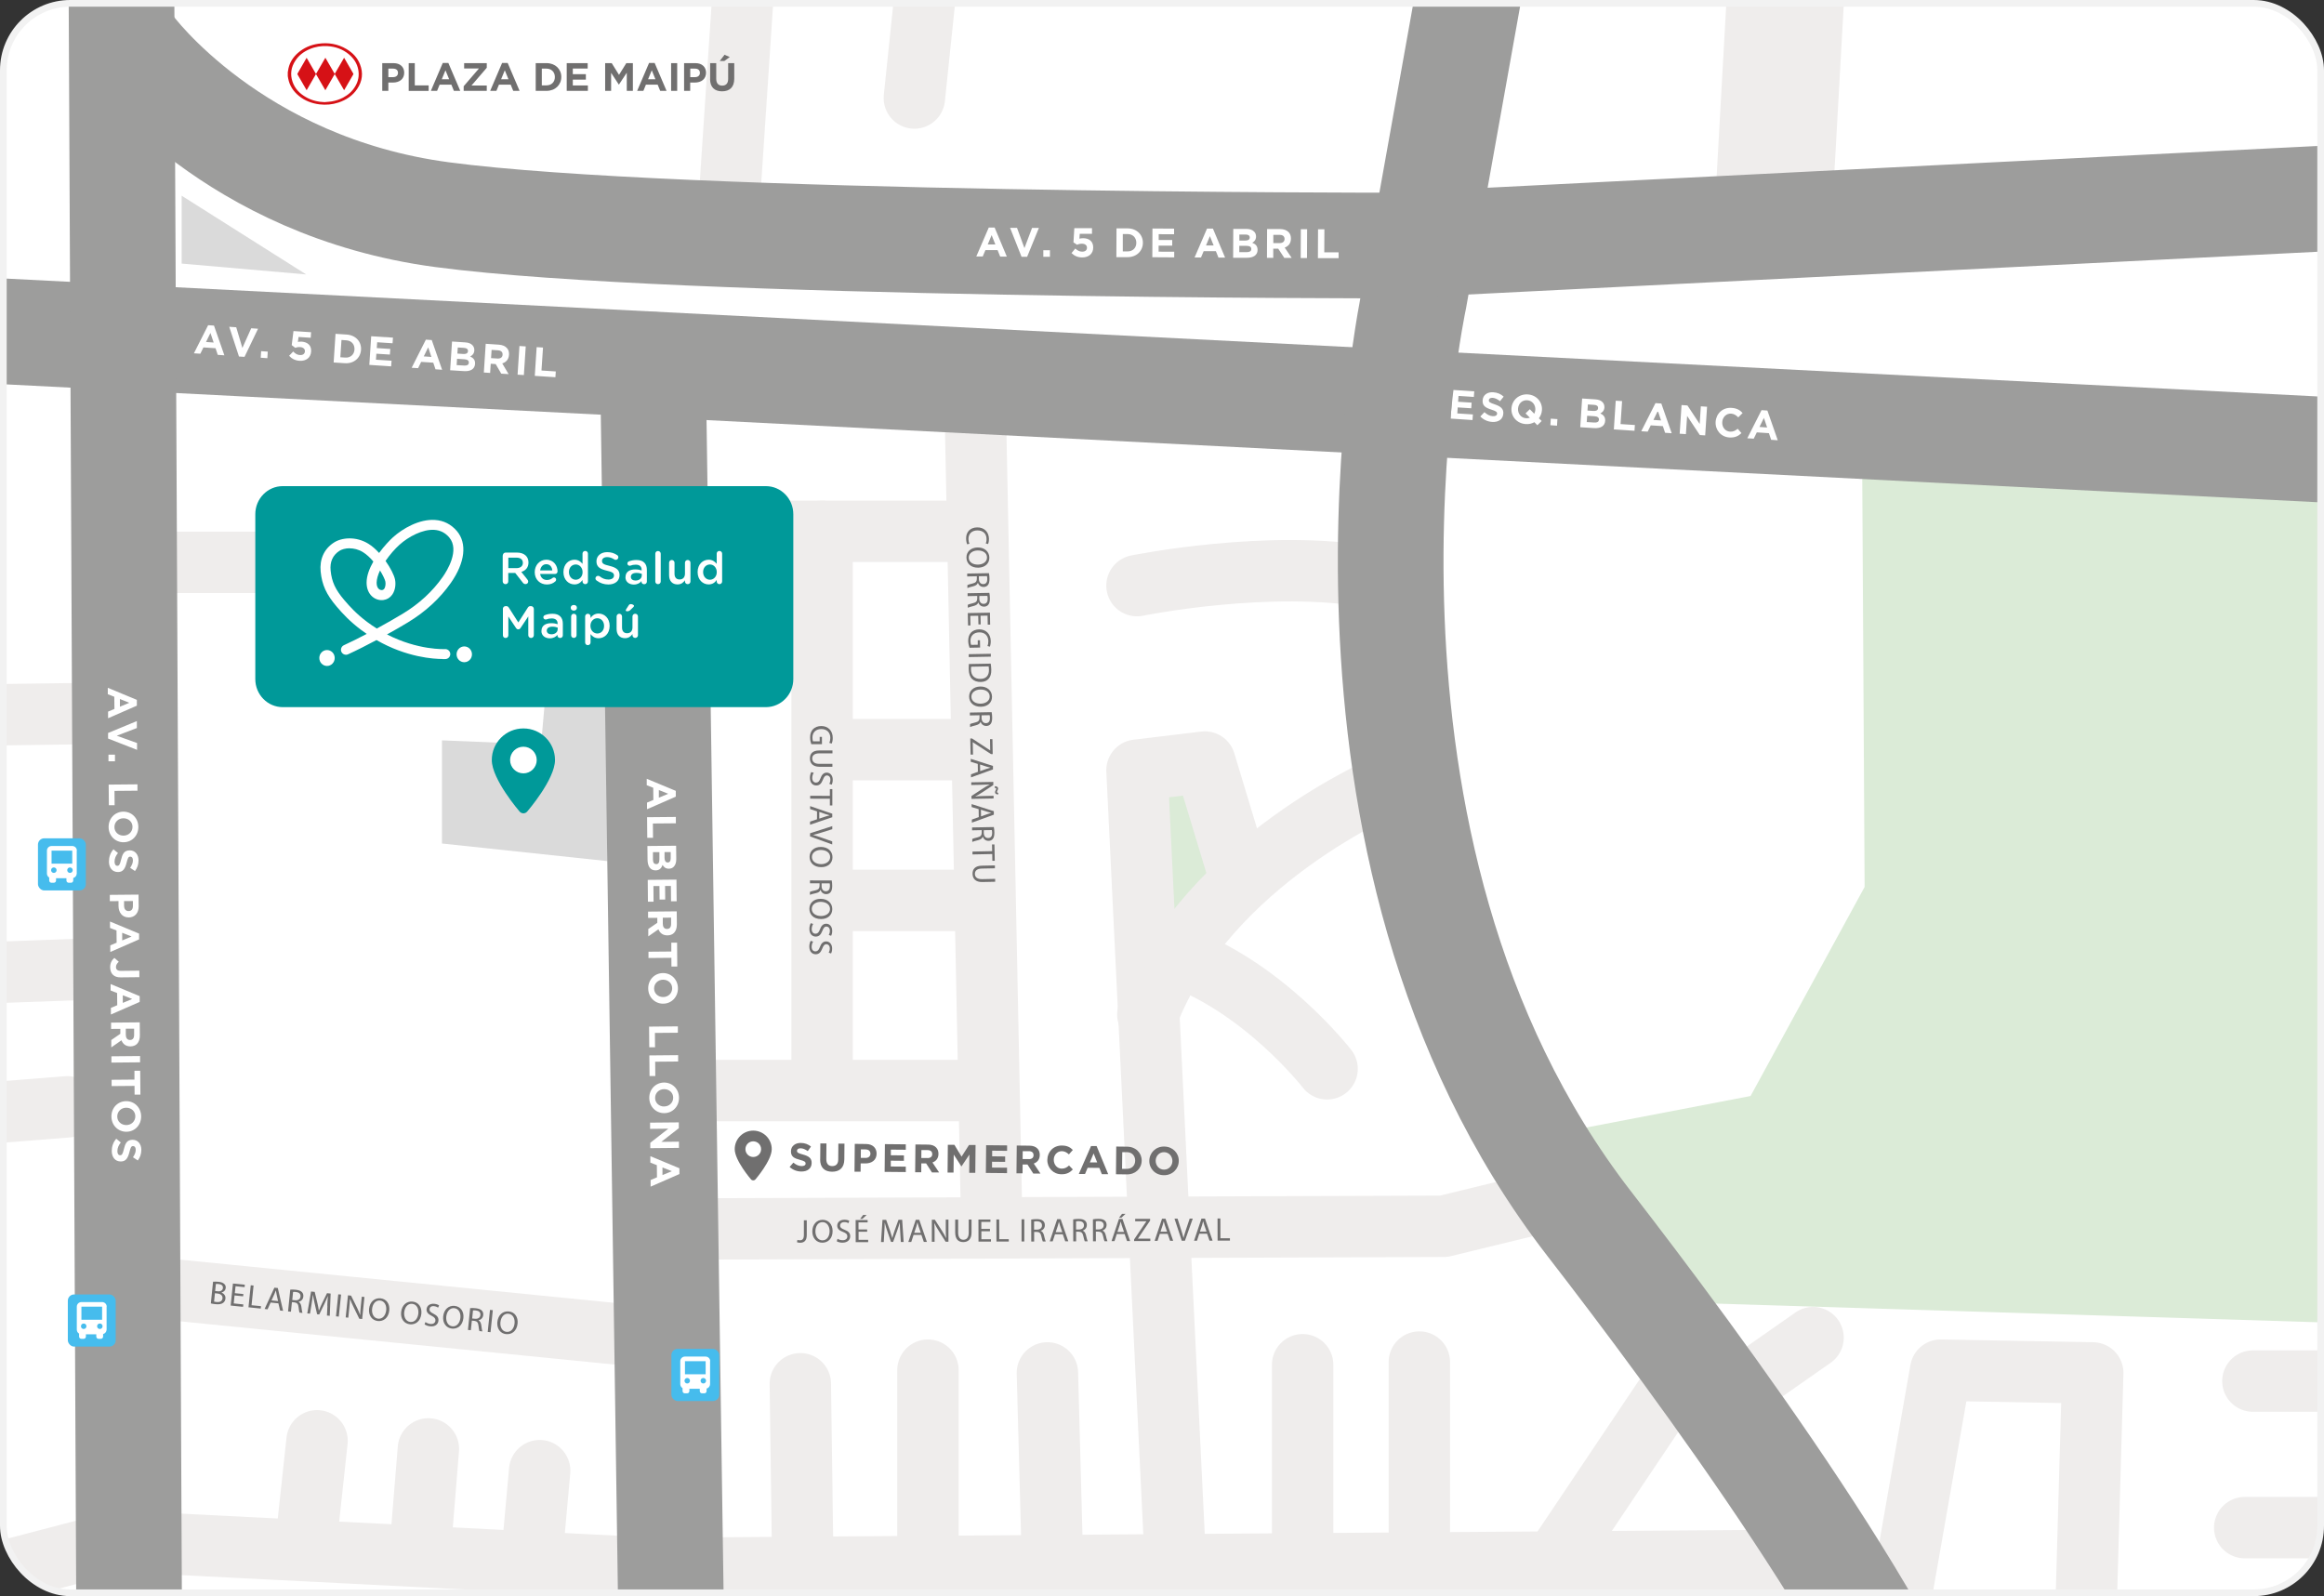 <?xml version="1.0" encoding="UTF-8"?>
<svg id="Capa_2" data-name="Capa 2" xmlns="http://www.w3.org/2000/svg" xmlns:xlink="http://www.w3.org/1999/xlink" viewBox="0 0 347.09 238.4">
  <rect x="0" y="0" width="347.09" height="238.4" fill="#333333" stroke="none"/>
  <defs>
    <style>
      .cls-1 {
        fill: #dbebd7;
      }

      .cls-2, .cls-3 {
        stroke: #f2f2f2;
        stroke-miterlimit: 10;
      }

      .cls-2, .cls-4, .cls-5 {
        fill: none;
      }

      .cls-3, .cls-6 {
        fill: #fff;
      }

      .cls-7 {
        fill: #d61116;
      }

      .cls-8 {
        fill: #dadada;
      }

      .cls-9 {
        fill: #46bced;
      }

      .cls-10 {
        fill: #099;
      }

      .cls-11 {
        fill: #706f6f;
      }

      .cls-4 {
        stroke: #efedec;
        stroke-width: 9.17px;
      }

      .cls-4, .cls-5 {
        stroke-linecap: round;
        stroke-linejoin: round;
      }

      .cls-5 {
        stroke: #9d9d9c;
        stroke-width: 15.78px;
      }

      .cls-12 {
        clip-path: url(#clippath);
      }
    </style>
    <clipPath id="clippath">
      <rect class="cls-3" x=".5" y=".5" width="346.09" height="237.4" rx="10" ry="10"/>
    </clipPath>
  </defs>
  <g id="Capa_3" data-name="Capa 3">
    <g>
      <rect class="cls-6" x=".5" y=".5" width="346.09" height="237.4" rx="10" ry="10"/>
      <g class="cls-12">
        <rect class="cls-6" x="0" y=".5" width="346.09" height="237.4" rx="16.3" ry="16.3"/>
        <polygon class="cls-1" points="156.43 248.45 141.02 275.21 141.02 235.88 155.62 235.47 156.43 248.45"/>
        <polygon class="cls-1" points="171.43 116.26 172.65 141.8 183.6 131.26 177.92 115.45 171.43 116.26"/>
        <polyline class="cls-4" points="-8.6 237.09 17.75 230.2 98.04 234.26 270.37 233.04"/>
        <line class="cls-4" x1="97.64" y1="199.79" x2="20.19" y2="192.08"/>
        <line class="cls-4" x1="-13.06" y1="106.93" x2="16.54" y2="106.53"/>
        <line class="cls-4" x1="145.57" y1="56.89" x2="148.12" y2="182.96"/>
        <polyline class="cls-4" points="100.47 183.57 215.63 183.16 232.26 179.11"/>
        <line class="cls-4" x1="119.53" y1="206.68" x2="120.75" y2="296.3"/>
        <line class="cls-4" x1="10.05" y1="165.32" x2="-5.36" y2="166.54"/>
        <line class="cls-4" x1="-6.17" y1="145.45" x2="16.13" y2="144.64"/>
        <polyline class="cls-4" points="231.45 298.32 231.45 234.26 251.32 204.65"/>
        <line class="cls-4" x1="270.78" y1="199.79" x2="258.61" y2="208.3"/>
        <line class="cls-4" x1="336.47" y1="206.28" x2="352.28" y2="206.28"/>
        <line class="cls-4" x1="335.25" y1="228.17" x2="355.53" y2="228.17"/>
        <polyline class="cls-4" points="311.33 248.04 312.55 205.06 289.84 204.65 282.94 243.99"/>
        <polyline class="cls-4" points="176.3 295.89 205.9 244.39 205.09 234.66"/>
        <polyline class="cls-4" points="153.19 294.67 184.41 241.96 184.41 234.26"/>
        <line class="cls-4" x1="138.59" y1="297.11" x2="138.59" y2="204.65"/>
        <polyline class="cls-4" points="156.43 205.06 157.65 250.47 139.4 283.72"/>
        <polyline class="cls-4" points="175.49 232.23 169.81 115.04 179.95 113.82 185.22 131.26"/>
        <path class="cls-4" d="M207.52,117.07s-27.17,11.35-36.09,34.47"/>
        <path class="cls-4" d="M198.2,159.64s-9.73-12.57-23.11-17.03"/>
        <line class="cls-4" x1="194.55" y1="203.84" x2="194.55" y2="231.42"/>
        <line class="cls-4" x1="211.98" y1="203.44" x2="211.98" y2="231.42"/>
        <line class="cls-4" x1="47.35" y1="215.2" x2="45.73" y2="230.2"/>
        <line class="cls-4" x1="63.98" y1="216.41" x2="62.76" y2="231.42"/>
        <line class="cls-4" x1="80.6" y1="219.66" x2="79.39" y2="233.04"/>
        <polyline class="cls-4" points="100.88 79.36 122.78 79.36 122.78 162.35"/>
        <line class="cls-4" x1="101.69" y1="162.89" x2="144.67" y2="162.89"/>
        <path class="cls-4" d="M169.81,87.47s19.87-4.05,35.28-1.22"/>
        <line class="cls-4" x1="253.34" y1="244.8" x2="253.34" y2="233.85"/>
        <polygon class="cls-1" points="278.08 62.73 278.48 132.48 261.45 163.7 231.85 169.38 250.1 194.52 354.72 197.76 350.66 69.63 278.08 62.73"/>
        <polygon class="cls-8" points="66.01 110.58 66.01 125.99 90.74 128.62 90.94 104.5 81.42 104.3 80.81 111.19 66.01 110.58"/>
        <line class="cls-5" x1="97.51" y1="54.48" x2="101.08" y2="300.15"/>
        <line class="cls-5" x1="359.58" y1="67.8" x2="-5.36" y2="49.19"/>
        <g>
          <rect class="cls-9" x="100.27" y="201.47" width="7.15" height="7.79" rx=".94" ry=".94"/>
          <path class="cls-6" d="M106.07,203.31c0-.38-.31-.69-.69-.69h-3.09c-.38,0-.69.31-.69.69v3.43c0,.24.13.47.34.59v.44c0,.19.15.34.34.34h.34c.19,0,.34-.15.34-.34v-.34h1.55s0,.34,0,.34c0,.19.15.34.34.34h.34c.19,0,.34-.15.34-.34v-.37c.3-.08.51-.35.52-.66v-3.43ZM102.64,206.64c-.23,0-.41-.18-.41-.41s.18-.41.41-.41.41.18.41.41-.18.41-.41.41ZM105.04,206.64c-.23,0-.41-.18-.41-.41s.18-.41.41-.41.41.18.41.41-.18.41-.41.41ZM105.39,205.26h-3.09s0-1.95,0-1.95h3.09s0,1.95,0,1.95Z"/>
        </g>
        <path class="cls-11" d="M112.5,168.87c-1.53,0-2.77,1.24-2.77,2.77,0,1.7,2.43,4.51,2.43,4.51.18.21.49.21.67,0,0,0,2.43-2.81,2.43-4.51,0-1.53-1.24-2.77-2.77-2.77ZM112.5,172.81c-.65,0-1.17-.52-1.17-1.17s.52-1.17,1.17-1.17,1.17.52,1.17,1.17-.52,1.17-1.17,1.17Z"/>
        <g>
          <path class="cls-11" d="M117.94,174.29l.55-.64c.38.31.76.51,1.23.52.38,0,.6-.14.6-.38h0c0-.24-.14-.37-.83-.55-.84-.22-1.37-.46-1.36-1.28h0c0-.76.61-1.25,1.46-1.25.61,0,1.11.2,1.53.54l-.48.68c-.37-.26-.72-.42-1.07-.42s-.53.15-.54.36h0c0,.29.17.37.89.57.84.23,1.31.53,1.3,1.26h0c0,.83-.64,1.29-1.54,1.28-.63,0-1.26-.23-1.75-.68Z"/>
          <path class="cls-11" d="M122.5,173.16l.02-2.37h.91s-.02,2.35-.02,2.35c0,.68.32,1.03.88,1.03.56,0,.9-.32.9-.99l.02-2.37h.91s-.02,2.35-.02,2.35c-.01,1.26-.72,1.86-1.84,1.85s-1.79-.63-1.77-1.86Z"/>
          <path class="cls-11" d="M127.66,170.85l1.69.02c.99.01,1.58.6,1.57,1.45h0c-.01.98-.76,1.46-1.69,1.45h-.69s-.01,1.24-.01,1.24h-.91s.04-4.15.04-4.15ZM129.27,172.95c.46,0,.72-.26.73-.62h0c0-.42-.28-.64-.73-.65h-.7s-.01,1.26-.01,1.26h.72Z"/>
          <path class="cls-11" d="M132.15,170.89l3.13.03v.81s-2.23-.02-2.23-.02v.84s1.95.02,1.95.02v.81s-1.96-.02-1.96-.02v.87s2.24.02,2.24.02v.81s-3.16-.03-3.16-.03l.04-4.14Z"/>
          <path class="cls-11" d="M136.72,170.94l1.89.02c.53,0,.93.15,1.2.43.23.24.35.55.35.95h0c0,.68-.37,1.1-.9,1.29l1,1.49h-1.07s-.87-1.35-.87-1.35h-.72s-.01,1.32-.01,1.32h-.91s.04-4.15.04-4.15ZM138.53,172.97c.45,0,.7-.22.7-.58h0c0-.41-.26-.61-.71-.61h-.91s-.01,1.18-.01,1.18h.92Z"/>
          <path class="cls-11" d="M141.56,170.99h.98s1.07,1.77,1.07,1.77l1.11-1.74h.98s-.04,4.15-.04,4.15h-.91s.03-2.72.03-2.72l-1.18,1.76h-.02s-1.14-1.76-1.14-1.76l-.03,2.69h-.89s.04-4.15.04-4.15Z"/>
          <path class="cls-11" d="M147.28,171.05l3.13.03v.81s-2.23-.02-2.23-.02v.84s1.94.02,1.94.02v.81s-1.96-.02-1.96-.02v.87s2.24.02,2.24.02v.81s-3.16-.03-3.16-.03l.04-4.14Z"/>
          <path class="cls-11" d="M151.85,171.1l1.89.02c.53,0,.93.15,1.2.43.23.24.35.55.35.95h0c0,.68-.37,1.1-.9,1.29l1,1.49h-1.07s-.87-1.35-.87-1.35h-.72s-.01,1.32-.01,1.32h-.91s.04-4.15.04-4.15ZM153.66,173.13c.45,0,.7-.22.7-.58h0c0-.41-.26-.61-.71-.61h-.91s-.01,1.18-.01,1.18h.92Z"/>
          <path class="cls-11" d="M156.42,173.23h0c.01-1.19.91-2.15,2.18-2.13.78,0,1.25.27,1.63.66l-.59.66c-.32-.29-.63-.47-1.05-.48-.7,0-1.21.57-1.21,1.28h0c0,.72.48,1.32,1.19,1.33.47,0,.77-.18,1.09-.47l.57.59c-.43.45-.9.73-1.71.72-1.22-.01-2.12-.96-2.1-2.15Z"/>
          <path class="cls-11" d="M162.94,171.18h.84s1.73,4.2,1.73,4.2h-.95s-.37-.94-.37-.94l-1.75-.02-.39.93h-.93s1.82-4.16,1.82-4.16ZM163.87,173.63l-.54-1.35-.56,1.34h1.1Z"/>
          <path class="cls-11" d="M166.71,171.25l1.62.02c1.3.01,2.19.92,2.18,2.08h0c-.01,1.18-.92,2.07-2.22,2.06l-1.62-.02.04-4.14ZM167.61,172.08l-.03,2.5h.7c.74.01,1.25-.48,1.26-1.22h0c0-.75-.5-1.27-1.24-1.27h-.7Z"/>
          <path class="cls-11" d="M171.65,173.38h0c.01-1.19.95-2.15,2.23-2.13s2.19.98,2.17,2.15h0c-.01,1.19-.95,2.15-2.23,2.13-1.28-.01-2.19-.98-2.17-2.15ZM175.1,173.42h0c0-.72-.51-1.32-1.24-1.33s-1.25.57-1.26,1.28h0c0,.72.51,1.32,1.24,1.33.73,0,1.25-.57,1.26-1.28Z"/>
        </g>
        <g>
          <path class="cls-6" d="M100.93,118.12v.87s-4.3,1.88-4.3,1.88v-.99s.95-.4.95-.4l-.02-1.82-.97-.38v-.96s4.33,1.8,4.33,1.8ZM98.41,119.14l1.39-.58-1.4-.56v1.14Z"/>
          <path class="cls-6" d="M100.94,122.03v.94s-3.43.03-3.43.03l.02,2.14h-.86s-.03-3.08-.03-3.08l4.29-.04Z"/>
          <path class="cls-6" d="M100.98,126.33l.02,1.99c0,.5-.12.87-.37,1.13-.19.2-.44.3-.73.3h-.01c-.48,0-.77-.25-.93-.56-.19.5-.48.81-1.05.81h-.01c-.79,0-1.18-.63-1.19-1.6l-.02-2.04,4.29-.04ZM98.02,129.07c.29,0,.46-.21.46-.7v-1.09s-.96,0-.96,0v1.12c.01.42.16.67.48.66h.01ZM99.73,128.82c.29,0,.44-.23.44-.62v-.93s-.92,0-.92,0v.87c.01.42.15.68.47.68h.01Z"/>
          <path class="cls-6" d="M101.03,131.38l.03,3.24h-.84s-.02-2.29-.02-2.29h-.87s.02,2.03.02,2.03h-.84s-.02-2.02-.02-2.02h-.9s.02,2.34.02,2.34h-.84s-.03-3.26-.03-3.26l4.29-.04Z"/>
          <path class="cls-6" d="M101.07,136.11l.02,1.96c0,.55-.14.96-.42,1.26-.24.25-.57.37-.98.38h-.01c-.69,0-1.13-.36-1.34-.91l-1.52,1.06v-1.1s1.35-.93,1.35-.93v-.74s-1.38.01-1.38.01v-.94s4.28-.04,4.28-.04ZM99,138.03c0,.47.25.72.61.72h.01c.41,0,.61-.28.61-.75v-.94s-1.24.01-1.24.01v.96Z"/>
          <path class="cls-6" d="M100.26,142.11v-1.31s.86,0,.86,0l.03,3.56h-.87s-.01-1.3-.01-1.3l-3.42.03v-.94s3.41-.03,3.41-.03Z"/>
          <path class="cls-6" d="M99,145.34h.01c1.22-.01,2.23.94,2.24,2.27.01,1.32-.97,2.29-2.19,2.3h-.01c-1.22.01-2.23-.94-2.24-2.27-.01-1.32.97-2.29,2.19-2.3ZM99.04,148.92h.01c.74,0,1.34-.55,1.34-1.31,0-.76-.61-1.28-1.35-1.28h-.01c-.74,0-1.34.55-1.34,1.31,0,.76.61,1.28,1.35,1.28Z"/>
          <path class="cls-6" d="M101.24,153.31v.94s-3.43.03-3.43.03l.02,2.14h-.86s-.03-3.08-.03-3.08l4.29-.04Z"/>
          <path class="cls-6" d="M101.28,157.61v.94s-3.43.03-3.43.03l.02,2.14h-.86s-.03-3.08-.03-3.08l4.29-.04Z"/>
          <path class="cls-6" d="M99.16,161.69h.01c1.22-.01,2.23.94,2.24,2.27.01,1.32-.97,2.29-2.19,2.3h-.01c-1.22.01-2.23-.94-2.24-2.27-.01-1.32.97-2.28,2.19-2.3ZM99.19,165.26h.01c.74,0,1.34-.55,1.34-1.31,0-.76-.61-1.28-1.35-1.27h-.01c-.74,0-1.34.55-1.34,1.31,0,.76.61,1.28,1.35,1.28Z"/>
          <path class="cls-6" d="M101.38,167.64v.87s-2.62,2.04-2.62,2.04l2.64-.03v.93s-4.28.04-4.28.04v-.8s2.7-2.11,2.7-2.11l-2.73.03v-.93s4.28-.04,4.28-.04Z"/>
          <path class="cls-6" d="M101.47,174.49v.87s-4.3,1.88-4.3,1.88v-.99s.95-.4.95-.4l-.02-1.82-.97-.38v-.96s4.33,1.8,4.33,1.8ZM98.95,175.51l1.39-.58-1.4-.56v1.14Z"/>
        </g>
        <g>
          <path class="cls-6" d="M216.95,58.24l3.23.21-.06.84-2.29-.15-.06.87,2.02.13-.06.84-2.02-.13-.06.9,2.33.15-.06.84-3.26-.22.28-4.28Z"/>
          <path class="cls-6" d="M221.1,62.19l.6-.63c.37.34.76.57,1.24.6.39.03.63-.11.65-.36h0c.02-.25-.12-.39-.83-.61-.85-.27-1.39-.56-1.33-1.4h0c.05-.79.7-1.26,1.59-1.2.63.04,1.14.27,1.55.65l-.54.68c-.37-.29-.72-.47-1.09-.5-.37-.02-.56.12-.58.34h0c-.02.3.16.39.89.64.85.29,1.32.63,1.27,1.38h0c-.06.86-.74,1.3-1.66,1.24-.66-.04-1.29-.31-1.77-.81Z"/>
          <path class="cls-6" d="M229.6,63.51l-.44-.45c-.38.21-.81.32-1.3.28-1.32-.09-2.21-1.14-2.12-2.35h0c.08-1.23,1.11-2.16,2.43-2.08,1.32.09,2.21,1.14,2.12,2.35h0c-.03.47-.2.87-.46,1.22l.42.4-.64.63ZM228.49,62.39l-.65-.64.64-.63.66.68c.09-.17.14-.37.16-.58h0c.05-.75-.45-1.39-1.21-1.44-.76-.05-1.32.51-1.37,1.25h0c-.05.75.45,1.39,1.21,1.44.21.01.39-.02.56-.08Z"/>
          <path class="cls-6" d="M231.61,62.53l.99.07-.06.98-.99-.07.06-.98Z"/>
          <path class="cls-6" d="M236.29,59.52l1.99.13c.5.03.86.19,1.09.45.18.21.26.46.25.75h0c-.03.49-.31.76-.62.9.48.22.77.54.73,1.11h0c-.05.8-.71,1.15-1.68,1.08l-2.04-.13.28-4.28ZM238.8,62.68c.02-.29-.18-.48-.67-.51l-1.09-.07-.06.94,1.12.07c.42.03.68-.1.7-.42h0ZM238.67,60.95c.02-.29-.19-.46-.59-.48l-.93-.06-.06.91.87.06c.42.03.69-.09.71-.41h0Z"/>
          <path class="cls-6" d="M241.32,59.85l.94.06-.23,3.43,2.14.14-.06.86-3.08-.2.28-4.28Z"/>
          <path class="cls-6" d="M247.25,60.21l.87.06,1.55,4.44-.99-.07-.33-.99-1.81-.12-.46.94-.96-.06,2.12-4.19ZM248.08,62.8l-.48-1.43-.66,1.35,1.14.08Z"/>
          <path class="cls-6" d="M251.15,60.5l.87.06,1.83,2.77.17-2.64.93.06-.28,4.28-.8-.05-1.9-2.86-.18,2.72-.93-.06.28-4.28Z"/>
          <path class="cls-6" d="M256.23,63h0c.08-1.23,1.06-2.17,2.38-2.08.8.05,1.28.35,1.65.77l-.65.65c-.32-.32-.63-.53-1.06-.56-.72-.05-1.28.52-1.33,1.25h0c-.05.75.42,1.39,1.15,1.44.49.03.8-.14,1.16-.43l.56.65c-.47.44-.97.7-1.81.65-1.26-.08-2.13-1.12-2.05-2.35Z"/>
          <path class="cls-6" d="M263.09,61.26l.87.06,1.55,4.44-.99-.07-.33-.99-1.81-.12-.46.94-.96-.06,2.12-4.19ZM263.92,63.85l-.48-1.43-.66,1.35,1.14.08Z"/>
        </g>
        <g>
          <path class="cls-6" d="M31.09,48.57l.87.06,1.55,4.44-.99-.07-.33-.99-1.81-.12-.46.94-.96-.06,2.12-4.19ZM31.91,51.16l-.48-1.43-.66,1.35,1.14.08Z"/>
          <path class="cls-6" d="M34.24,48.81l1.04.07.92,3.09,1.32-2.94,1.02.07-2.02,4.2-.83-.05-1.45-4.43Z"/>
          <path class="cls-6" d="M39,52.45l.99.07-.06.98-.99-.07.06-.98Z"/>
          <path class="cls-6" d="M43.18,53.14l.61-.64c.3.32.61.51.99.53.44.03.73-.16.76-.55h0c.02-.38-.27-.61-.72-.64-.27-.02-.52.03-.73.11l-.52-.4.26-2.1,2.63.17-.05.83-1.82-.12-.1.74c.17-.03.33-.05.57-.04.83.06,1.47.51,1.41,1.47h0c-.06.92-.74,1.45-1.73,1.39-.69-.05-1.17-.32-1.56-.75Z"/>
          <path class="cls-6" d="M50.11,49.86l1.67.11c1.35.09,2.22,1.07,2.14,2.28h0c-.08,1.22-1.07,2.09-2.42,2l-1.67-.11.28-4.28ZM51,50.78l-.17,2.58.73.05c.76.05,1.33-.43,1.38-1.19h0c.05-.77-.44-1.34-1.21-1.39l-.73-.05Z"/>
          <path class="cls-6" d="M55.46,50.22l3.23.21-.06.84-2.3-.15-.06.87,2.02.13-.06.84-2.02-.13-.06.9,2.33.15-.06.84-3.26-.22.28-4.28Z"/>
          <path class="cls-6" d="M63.61,50.73l.87.06,1.55,4.44-.99-.07-.33-.99-1.81-.12-.46.94-.96-.06,2.12-4.19ZM64.43,53.31l-.48-1.43-.66,1.35,1.14.08Z"/>
          <path class="cls-6" d="M67.51,51.01l1.99.13c.5.03.86.19,1.09.45.18.21.26.46.25.75h0c-.03.49-.31.76-.62.9.48.22.77.54.73,1.11h0c-.05.8-.71,1.15-1.68,1.08l-2.04-.13.28-4.28ZM70.02,54.17c.02-.29-.18-.48-.67-.51l-1.09-.07-.06.94,1.12.07c.42.03.68-.1.7-.42h0ZM69.89,52.44c.02-.29-.19-.46-.59-.48l-.93-.06-.06.91.87.06c.42.03.69-.09.71-.41h0Z"/>
          <path class="cls-6" d="M72.54,51.35l1.96.13c.54.04.95.21,1.22.52.23.26.33.59.3,1h0c-.05.7-.45,1.11-1.01,1.28l.95,1.6-1.1-.07-.83-1.43-.74-.05-.09,1.37-.94-.06.28-4.28ZM74.3,53.55c.47.03.74-.19.76-.56h0c.03-.42-.24-.64-.7-.67l-.94-.06-.08,1.23.95.06Z"/>
          <path class="cls-6" d="M77.58,51.68l.94.06-.28,4.28-.94-.06.28-4.28Z"/>
          <path class="cls-6" d="M80.16,51.85l.94.06-.23,3.43,2.14.14-.06.86-3.08-.2.28-4.28Z"/>
        </g>
        <g>
          <path class="cls-6" d="M224.97,158.29l.78,1.58c.45.92.19,1.74-.61,2.13h-.01c-.9.45-1.7-.02-2.12-.89l-.32-.64-1.16.57-.42-.85,3.86-1.9ZM223.78,160.77c.21.42.58.55.92.38h.01c.38-.19.45-.56.24-.98l-.32-.66-1.18.58.33.67Z"/>
          <path class="cls-6" d="M226.97,162.29l.93,1.73c.26.48.33.92.21,1.31-.1.33-.33.6-.69.79h-.01c-.61.34-1.17.21-1.61-.17l-.85,1.65-.52-.97.77-1.46-.35-.65-1.21.65-.45-.83,3.78-2.04ZM226.04,164.96c.22.41.55.52.88.35h.01c.36-.2.41-.54.19-.95l-.45-.83-1.09.59.45.84Z"/>
          <path class="cls-6" d="M229.32,166.58l.47.82-3.72,2.15-.47-.82,3.72-2.15Z"/>
          <path class="cls-6" d="M230.52,168.67l.54.86-.94,1.92h2.14s.54.86.54.86l-3.64,2.28-.5-.8,2.38-1.49-2.2-.05v-.02s.89-1.98.89-1.98l-2.36,1.48-.49-.79,3.64-2.28Z"/>
          <path class="cls-6" d="M233.58,173.49l1.83,2.67-.69.47-1.3-1.9-.72.49,1.14,1.67-.69.47-1.14-1.67-.74.51,1.32,1.93-.69.47-1.85-2.7,3.55-2.42Z"/>
          <path class="cls-6" d="M236.16,177.22l1.17,1.58c.33.44.46.86.4,1.27-.05.34-.24.64-.57.88h0c-.56.42-1.13.38-1.62.06l-.61,1.76-.66-.89.55-1.56-.44-.6-1.1.82-.56-.76,3.45-2.56ZM235.62,179.99c.28.37.62.44.92.22h0c.33-.25.33-.6.05-.97l-.56-.75-.99.74.57.77Z"/>
          <path class="cls-6" d="M240.13,182.41l.53.69-2.31,4.1-.6-.78.52-.9-1.11-1.44-1,.28-.59-.76,4.55-1.18ZM238.73,184.74l.76-1.3-1.45.4.7.91Z"/>
          <path class="cls-6" d="M243.65,188.5l-.79-1.04.7-.53,2.15,2.84-.7.53-.79-1.04-2.73,2.07-.57-.75,2.73-2.07Z"/>
          <path class="cls-6" d="M246.45,190.76l1.18,1.57c.33.44.46.86.4,1.26-.05.34-.24.64-.57.88h0c-.56.42-1.13.38-1.62.07l-.6,1.76-.66-.88.55-1.56-.44-.59-1.1.82-.57-.76,3.44-2.57ZM245.92,193.53c.28.37.63.44.92.22h.01c.33-.25.33-.6.05-.97l-.56-.75-.99.74.57.77Z"/>
          <path class="cls-6" d="M250.42,196.04l.52.7-2.39,4.05-.59-.8.54-.89-1.08-1.46-1.01.26-.57-.78,4.58-1.09ZM248.98,198.34l.78-1.29-1.46.37.68.92Z"/>
          <path class="cls-6" d="M252.73,199.23l.51.7-.95,3.19,2.14-1.56.55.75-3.47,2.53-.47-.65.98-3.29-2.21,1.61-.55-.75,3.47-2.53Z"/>
          <path class="cls-6" d="M252.79,205.55l.87.06c-.03.51.04.95.33,1.35.23.32.49.41.69.27h.01c.19-.15.21-.34-.06-1.03-.33-.83-.45-1.43.24-1.93h.01c.63-.46,1.42-.26,1.93.46.37.51.51,1.05.49,1.62l-.87.02c-.01-.47-.09-.86-.31-1.16-.22-.3-.45-.36-.63-.23h-.01c-.23.18-.19.37.08,1.09.32.84.36,1.42-.25,1.86h-.01c-.69.51-1.46.26-2-.5-.38-.53-.58-1.19-.51-1.88Z"/>
          <path class="cls-6" d="M258.31,206.96l.6.85-1.82,2.66,3.12-.83.59.83-4.53,1.08-.48-.68,2.53-3.91Z"/>
          <path class="cls-6" d="M261.5,211.47l1.85,2.66-.69.48-1.32-1.89-.72.5,1.16,1.66-.69.48-1.16-1.66-.74.52,1.33,1.91-.69.48-1.87-2.68,3.52-2.46Z"/>
          <path class="cls-6" d="M264.21,215.37l1.11,1.62c.31.45.42.88.35,1.28-.06.34-.26.63-.6.86h-.01c-.57.4-1.14.34-1.62,0l-.67,1.73-.62-.91.62-1.54-.42-.61-1.13.78-.53-.78,3.55-2.42ZM263.56,218.12c.26.39.61.46.91.25h.01c.34-.24.35-.58.09-.97l-.53-.78-1.02.7.54.79Z"/>
          <path class="cls-6" d="M263.82,221.32l.87.09c-.05.5,0,.95.28,1.36.22.33.47.43.68.29h.01c.2-.14.22-.33-.03-1.03-.31-.84-.41-1.44.3-1.91h.01c.65-.44,1.42-.21,1.91.52.35.52.48,1.07.44,1.63h-.86c0-.48-.07-.87-.27-1.17-.21-.31-.44-.37-.62-.25h-.01c-.24.17-.2.36.05,1.09.29.85.31,1.43-.31,1.85h-.01c-.71.48-1.47.21-1.98-.56-.37-.55-.54-1.21-.44-1.9Z"/>
          <path class="cls-6" d="M270.32,224.4l.48.73-2.6,3.92-.54-.83.59-.86-1-1.52-1.02.2-.53-.8,4.63-.84ZM268.75,226.62l.85-1.24-1.48.29.63.95Z"/>
          <path class="cls-6" d="M272.45,227.72l.51.8-2.9,1.85,1.16,1.81-.72.46-1.67-2.6,3.62-2.32Z"/>
        </g>
        <g>
          <path class="cls-11" d="M120.06,182.26h.43s0,2.21,0,2.21c0,.88-.43,1.15-1,1.15-.16,0-.35-.03-.46-.08l.06-.35c.09.03.22.06.36.06.38,0,.61-.17.61-.82v-2.18Z"/>
          <path class="cls-11" d="M124.35,183.86c0,1.14-.69,1.75-1.53,1.75-.87,0-1.49-.67-1.5-1.67,0-1.05.65-1.74,1.53-1.75.9,0,1.49.69,1.5,1.67ZM121.78,183.92c0,.71.39,1.34,1.06,1.34.68,0,1.06-.63,1.06-1.38,0-.66-.35-1.34-1.06-1.34-.71,0-1.06.66-1.06,1.39Z"/>
          <path class="cls-11" d="M125.09,185.03c.19.12.47.21.77.21.44,0,.69-.23.69-.57,0-.31-.18-.49-.63-.66-.54-.19-.88-.47-.88-.93,0-.52.42-.9,1.07-.9.34,0,.59.08.73.16l-.12.35c-.11-.06-.33-.16-.63-.15-.45,0-.62.27-.62.5,0,.31.2.46.66.64.56.21.85.48.85.97,0,.51-.37.95-1.16.96-.32,0-.67-.09-.85-.21l.11-.36Z"/>
          <path class="cls-11" d="M129.52,183.98h-1.29s0,1.2,0,1.2h1.43s0,.35,0,.35h-1.86s-.01-3.3-.01-3.3h1.79s0,.35,0,.35h-1.36s0,1.05,0,1.05h1.29s0,.35,0,.35ZM129.43,181.47l-.62.58h-.35s.45-.58.45-.58h.52Z"/>
          <path class="cls-11" d="M134.45,184.05c-.03-.46-.06-1.02-.06-1.43h-.01c-.11.39-.25.8-.41,1.26l-.58,1.61h-.32s-.54-1.57-.54-1.57c-.16-.47-.29-.89-.39-1.29h-.01c0,.41-.03.97-.06,1.46l-.08,1.42h-.41s.22-3.31.22-3.31h.55s.57,1.6.57,1.6c.14.41.25.77.34,1.11h.01c.08-.33.2-.7.34-1.12l.58-1.6h.55s.22,3.31.22,3.31h-.42s-.09-1.45-.09-1.45Z"/>
          <path class="cls-11" d="M136.44,184.46l-.34,1.04h-.44s1.11-3.31,1.11-3.31h.52s1.14,3.3,1.14,3.3h-.46s-.36-1.04-.36-1.04h-1.17ZM137.52,184.12l-.33-.95c-.07-.22-.12-.41-.17-.6h0c-.05.2-.1.4-.16.6l-.32.96h1Z"/>
          <path class="cls-11" d="M139.17,185.49v-3.31s.45,0,.45,0l1.07,1.67c.25.39.44.74.6,1.07h.01c-.04-.45-.05-.85-.05-1.37v-1.39s.4,0,.4,0v3.31s-.42,0-.42,0l-1.06-1.68c-.23-.37-.46-.74-.62-1.1h-.01c.03.42.04.82.04,1.37v1.42s-.4,0-.4,0Z"/>
          <path class="cls-11" d="M143.1,182.16v1.96c.01.74.34,1.06.78,1.05.49,0,.8-.33.8-1.06v-1.96s.42,0,.42,0v1.93c.01,1.02-.52,1.44-1.24,1.44-.68,0-1.19-.38-1.2-1.41v-1.95s.42,0,.42,0Z"/>
          <path class="cls-11" d="M147.86,183.9h-1.29s0,1.2,0,1.2h1.43s0,.35,0,.35h-1.86s-.01-3.3-.01-3.3h1.79s0,.35,0,.35h-1.36s0,1.05,0,1.05h1.29s0,.35,0,.35Z"/>
          <path class="cls-11" d="M148.8,182.14h.43s.01,2.95.01,2.95h1.42s0,.35,0,.35h-1.84s-.01-3.3-.01-3.3Z"/>
          <path class="cls-11" d="M152.98,182.12v3.31s-.41,0-.41,0v-3.31s.41,0,.41,0Z"/>
          <path class="cls-11" d="M154.01,182.16c.22-.05.53-.07.82-.07.46,0,.75.08.96.27.17.15.26.37.26.63,0,.44-.27.73-.62.85h0c.26.1.41.34.49.68.11.46.19.78.26.91h-.44c-.05-.09-.13-.38-.22-.79-.1-.46-.28-.63-.67-.64h-.4s0,1.44,0,1.44h-.43s-.01-3.27-.01-3.27ZM154.44,183.66h.44c.46,0,.75-.26.74-.63,0-.43-.31-.61-.76-.62-.21,0-.35.02-.42.04v1.21Z"/>
          <path class="cls-11" d="M157.56,184.37l-.34,1.04h-.44s1.11-3.31,1.11-3.31h.52s1.14,3.3,1.14,3.3h-.46s-.36-1.04-.36-1.04h-1.17ZM158.65,184.03l-.33-.95c-.07-.22-.12-.41-.17-.6h0c-.05.2-.1.4-.16.6l-.32.96h1Z"/>
          <path class="cls-11" d="M160.28,182.13c.22-.05.53-.07.82-.07.46,0,.75.08.96.27.17.15.26.37.26.63,0,.44-.27.73-.62.85h0c.26.1.41.34.49.68.11.46.19.78.26.91h-.44c-.05-.09-.13-.38-.22-.79-.1-.46-.28-.63-.67-.64h-.4s0,1.44,0,1.44h-.43s-.01-3.27-.01-3.27ZM160.71,183.64h.44c.46,0,.75-.26.74-.63,0-.43-.31-.61-.76-.62-.21,0-.35.02-.42.04v1.21Z"/>
          <path class="cls-11" d="M163.23,182.12c.22-.05.53-.07.82-.07.46,0,.75.08.96.27.17.15.26.37.26.63,0,.44-.27.73-.62.85h0c.26.1.41.34.49.68.11.46.19.78.26.91h-.44c-.05-.09-.13-.38-.22-.79-.1-.46-.28-.63-.67-.64h-.4s0,1.44,0,1.44h-.43s-.01-3.27-.01-3.27ZM163.66,183.63h.44c.46,0,.75-.26.74-.63,0-.43-.31-.61-.76-.62-.21,0-.35.02-.42.04v1.21Z"/>
          <path class="cls-11" d="M166.79,184.33l-.34,1.04h-.44s1.11-3.31,1.11-3.31h.52s1.14,3.3,1.14,3.3h-.46s-.36-1.04-.36-1.04h-1.17ZM167.87,183.99l-.33-.95c-.07-.22-.12-.41-.17-.6h0c-.05.2-.1.4-.16.6l-.32.96h1ZM168.1,181.3l-.62.58h-.35s.45-.58.45-.58h.52Z"/>
          <path class="cls-11" d="M169.39,185.11l1.83-2.7h0s-1.68,0-1.68,0v-.36s2.23,0,2.23,0v.26s-1.82,2.69-1.82,2.69h0s1.85,0,1.85,0v.36s-2.42.01-2.42.01v-.25Z"/>
          <path class="cls-11" d="M173.22,184.3l-.34,1.04h-.44s1.11-3.31,1.11-3.31h.52s1.14,3.3,1.14,3.3h-.46s-.36-1.04-.36-1.04h-1.17ZM174.3,183.96l-.33-.95c-.07-.22-.12-.41-.17-.6h0c-.05.2-.1.4-.16.6l-.32.96h1Z"/>
          <path class="cls-11" d="M176.5,185.33l-1.09-3.31h.46s.52,1.63.52,1.63c.14.45.27.85.36,1.24h.01c.09-.38.23-.8.37-1.24l.55-1.64h.46s-1.17,3.31-1.17,3.31h-.47Z"/>
          <path class="cls-11" d="M179.11,184.28l-.34,1.04h-.44s1.11-3.31,1.11-3.31h.52s1.14,3.3,1.14,3.3h-.46s-.36-1.04-.36-1.04h-1.17ZM180.19,183.94l-.33-.95c-.07-.22-.12-.41-.17-.6h0c-.05.2-.1.4-.16.6l-.32.96h1Z"/>
          <path class="cls-11" d="M181.83,182h.43s.01,2.95.01,2.95h1.42s0,.35,0,.35h-1.84s-.01-3.3-.01-3.3Z"/>
        </g>
        <g>
          <path class="cls-11" d="M31.84,191.44c.19-.02.49-.02.78.01.43.04.69.15.88.33.16.14.24.35.21.61-.03.32-.27.57-.63.67h0c.3.12.65.42.59.91-.03.28-.16.49-.35.63-.25.19-.63.25-1.17.19-.29-.03-.52-.07-.66-.11l.33-3.24ZM31.97,194.41c.08.02.2.04.35.06.44.05.86-.07.91-.55.05-.45-.32-.68-.78-.72l-.35-.04-.13,1.26ZM32.13,192.83l.39.04c.45.05.74-.16.77-.48.04-.39-.24-.57-.67-.61-.2-.02-.31-.02-.38,0l-.11,1.06Z"/>
          <path class="cls-11" d="M36.31,193.62l-1.28-.13-.12,1.19,1.43.15-.04.36-1.85-.19.34-3.29,1.78.18-.04.36-1.35-.14-.11,1.04,1.28.13-.04.35Z"/>
          <path class="cls-11" d="M37.44,191.97l.43.04-.3,2.94,1.41.14-.04.36-1.83-.19.34-3.29Z"/>
          <path class="cls-11" d="M40.41,194.56l-.45,1-.44-.05,1.46-3.18.51.05.79,3.41-.45-.05-.25-1.07-1.17-.12ZM41.53,194.33l-.22-.98c-.05-.22-.08-.42-.11-.62h0c-.07.19-.14.38-.23.58l-.42.92.99.1Z"/>
          <path class="cls-11" d="M43.36,192.62c.22-.02.53-.01.82.02.45.05.74.16.93.37.15.16.22.4.19.65-.04.44-.35.7-.71.78h0c.24.13.37.38.42.73.06.47.11.8.16.93l-.44-.05c-.04-.1-.09-.39-.14-.81-.05-.46-.21-.65-.59-.71l-.4-.04-.15,1.43-.43-.04.33-3.25ZM43.63,194.17l.44.04c.45.05.77-.17.81-.55.04-.43-.24-.64-.69-.69-.21-.02-.35-.02-.42,0l-.12,1.2Z"/>
          <path class="cls-11" d="M48.88,195.01c.02-.46.05-1.02.1-1.43h-.01c-.15.37-.33.77-.54,1.21l-.75,1.54-.32-.03-.37-1.62c-.11-.48-.2-.92-.25-1.32h0c-.05.41-.13.96-.21,1.45l-.23,1.4-.41-.04.57-3.27.54.06.4,1.65c.1.42.17.79.22,1.14h.01c.12-.32.27-.67.46-1.07l.75-1.53.54.06-.13,3.32-.42-.04.07-1.46Z"/>
          <path class="cls-11" d="M50.94,193.36l-.34,3.29-.42-.04.34-3.29.42.04Z"/>
          <path class="cls-11" d="M51.63,196.76l.34-3.29.46.05.88,1.77c.2.41.36.78.48,1.13h.01c0-.45.04-.85.09-1.36l.14-1.38.4.04-.34,3.29-.43-.04-.87-1.78c-.19-.39-.37-.79-.5-1.16h-.02c-.02.42-.05.82-.11,1.37l-.14,1.41-.4-.04Z"/>
          <path class="cls-11" d="M58.14,195.73c-.12,1.13-.87,1.66-1.71,1.58-.87-.09-1.41-.83-1.31-1.82.11-1.05.83-1.66,1.71-1.57.9.09,1.41.84,1.31,1.82ZM55.57,195.52c-.07.7.24,1.37.91,1.44.67.07,1.12-.51,1.2-1.26.07-.66-.2-1.37-.91-1.45-.7-.07-1.12.54-1.2,1.26Z"/>
          <path class="cls-11" d="M62.93,196.22c-.12,1.13-.87,1.66-1.71,1.58-.87-.09-1.41-.83-1.31-1.82.11-1.05.83-1.66,1.71-1.57.9.09,1.41.84,1.31,1.82ZM60.37,196.01c-.07.7.24,1.37.91,1.44.67.07,1.12-.51,1.2-1.26.07-.66-.2-1.37-.91-1.45-.7-.07-1.12.54-1.2,1.26Z"/>
          <path class="cls-11" d="M63.54,197.46c.18.14.45.26.74.29.44.04.71-.16.75-.49.03-.31-.13-.5-.55-.72-.52-.25-.82-.56-.77-1.02.05-.51.52-.85,1.16-.78.34.03.57.14.71.24l-.15.33c-.1-.07-.31-.19-.61-.22-.45-.05-.65.21-.67.43-.03.31.15.48.59.7.54.27.79.57.74,1.05-.05.51-.47.91-1.25.83-.32-.03-.66-.16-.82-.3l.14-.35Z"/>
          <path class="cls-11" d="M69.21,196.86c-.12,1.13-.87,1.66-1.71,1.58-.87-.09-1.41-.83-1.31-1.82.11-1.05.83-1.66,1.71-1.57.9.09,1.41.84,1.31,1.82ZM66.65,196.66c-.07.7.24,1.37.91,1.44.67.07,1.12-.51,1.2-1.26.07-.66-.2-1.37-.91-1.45-.7-.07-1.12.54-1.2,1.26Z"/>
          <path class="cls-11" d="M70.23,195.38c.22-.02.53-.01.82.02.45.05.74.16.93.37.15.16.22.4.19.65-.04.44-.35.7-.71.78h0c.24.13.37.38.42.73.06.47.11.8.16.93l-.44-.05c-.04-.1-.09-.39-.14-.81-.05-.46-.21-.65-.59-.71l-.4-.04-.15,1.43-.43-.04.33-3.25ZM70.5,196.93l.44.04c.45.05.77-.17.81-.55.04-.43-.24-.64-.69-.69-.21-.02-.35-.02-.42,0l-.12,1.2Z"/>
          <path class="cls-11" d="M73.6,195.69l-.34,3.29-.42-.04.34-3.29.42.04Z"/>
          <path class="cls-11" d="M77.3,197.69c-.12,1.13-.87,1.66-1.71,1.58-.87-.09-1.41-.83-1.31-1.82.11-1.05.83-1.66,1.71-1.57.9.09,1.41.84,1.31,1.82ZM74.74,197.49c-.07.7.24,1.37.91,1.44.67.07,1.12-.51,1.2-1.26.07-.66-.2-1.37-.91-1.45-.7-.07-1.12.54-1.2,1.26Z"/>
        </g>
        <circle class="cls-6" cx="78.17" cy="113.15" r="2.97"/>
        <path class="cls-10" d="M78.17,108.8c-2.61,0-4.72,2.11-4.72,4.72,0,2.9,4.15,7.69,4.15,7.69.31.36.83.36,1.14,0,0,0,4.15-4.79,4.15-7.69,0-2.61-2.11-4.72-4.72-4.72ZM78.17,115.51c-1.1,0-1.99-.89-1.99-1.99s.89-1.99,1.99-1.99,1.99.89,1.99,1.99-.89,1.99-1.99,1.99Z"/>
        <path class="cls-5" d="M220.3-6.24l-9.12,50.92s-17.55,81.57,26.15,138.07c15.75,20.36,48.79,64.72,54.13,87.59,1.84,7.88,3.65,21.29,3.04,32.24"/>
        <line class="cls-4" x1="111.33" y1="-6.24" x2="108.55" y2="35.52"/>
        <line class="cls-4" x1="138.59" y1="-4.83" x2="136.56" y2="14.64"/>
        <polygon class="cls-8" points="27.13 29.23 27.13 39.37 45.73 40.99 27.13 29.23"/>
        <g>
          <g>
            <path class="cls-11" d="M57.09,9.43h1.69c.99,0,1.59.58,1.59,1.43h0c0,.98-.75,1.47-1.68,1.47h-.69v1.24h-.91v-4.14ZM58.72,11.52c.46,0,.72-.27.72-.63h0c0-.42-.28-.64-.74-.64h-.7v1.27h.72Z"/>
            <path class="cls-11" d="M61.04,9.43h.91v3.32h2.07v.83h-2.98v-4.14Z"/>
            <path class="cls-11" d="M66.12,9.4h.84l1.78,4.17h-.95l-.38-.93h-1.75l-.38.93h-.93l1.78-4.17ZM67.08,11.84l-.55-1.34-.55,1.34h1.1Z"/>
            <path class="cls-11" d="M69.25,12.88l2.28-2.65h-2.21v-.8h3.38v.69l-2.28,2.65h2.28v.8h-3.45v-.69Z"/>
            <path class="cls-11" d="M74.98,9.4h.84l1.78,4.17h-.95l-.38-.93h-1.75l-.38.93h-.93l1.78-4.17ZM75.94,11.84l-.55-1.34-.55,1.34h1.1Z"/>
            <path class="cls-11" d="M80.01,9.43h1.62c1.3,0,2.2.89,2.2,2.06h0c0,1.18-.9,2.08-2.2,2.08h-1.62v-4.14ZM80.92,10.25v2.5h.7c.74,0,1.25-.5,1.25-1.24h0c0-.75-.51-1.26-1.25-1.26h-.7Z"/>
            <path class="cls-11" d="M84.64,9.43h3.13v.81h-2.22v.84h1.95v.81h-1.95v.87h2.25v.81h-3.16v-4.14Z"/>
            <path class="cls-11" d="M90.38,9.43h.98l1.09,1.75,1.09-1.75h.98v4.14h-.91v-2.71l-1.17,1.77h-.02l-1.15-1.75v2.69h-.89v-4.14Z"/>
            <path class="cls-11" d="M96.93,9.4h.84l1.78,4.17h-.95l-.38-.93h-1.75l-.38.93h-.93l1.78-4.17ZM97.89,11.84l-.55-1.34-.55,1.34h1.1Z"/>
            <path class="cls-11" d="M100.23,9.43h.91v4.14h-.91v-4.14Z"/>
            <path class="cls-11" d="M102.17,9.43h1.69c.99,0,1.59.58,1.59,1.43h0c0,.98-.75,1.47-1.68,1.47h-.69v1.24h-.91v-4.14ZM103.81,11.52c.46,0,.72-.27.72-.63h0c0-.42-.28-.64-.74-.64h-.7v1.27h.72Z"/>
            <path class="cls-11" d="M106.06,11.8v-2.37h.91v2.34c0,.68.33,1.02.89,1.02s.89-.33.89-.99v-2.37h.91v2.34c0,1.26-.7,1.87-1.82,1.87s-1.79-.62-1.79-1.84ZM108.21,8.18l.78.34-.81.59h-.69l.72-.93Z"/>
          </g>
          <g>
            <path class="cls-6" d="M43.28,10.71c.03-.17.05-.35.09-.52.2-.87.67-1.58,1.33-2.16.84-.74,1.83-1.16,2.93-1.31,1.43-.2,2.78.03,4.02.77.86.51,1.53,1.2,1.9,2.14.49,1.24.34,2.43-.4,3.53-.65.97-1.58,1.58-2.67,1.94-.87.29-1.77.36-2.68.26-1.09-.13-2.08-.51-2.94-1.2-.8-.65-1.34-1.47-1.53-2.5-.02-.11-.04-.21-.05-.32,0-.21,0-.41,0-.62Z"/>
            <g>
              <path class="cls-7" d="M42.99,10.73c.03-.18.06-.37.1-.55.21-.91.7-1.65,1.4-2.27.88-.77,1.92-1.22,3.07-1.38,1.49-.21,2.91.03,4.21.81.9.54,1.6,1.26,1.99,2.25.52,1.3.36,2.55-.42,3.7-.68,1.02-1.66,1.65-2.8,2.03-.92.3-1.85.38-2.81.27-1.14-.14-2.18-.53-3.08-1.26-.84-.68-1.41-1.54-1.61-2.62-.02-.11-.04-.22-.06-.34,0-.22,0-.43,0-.65ZM48.52,15.25c.33-.03.67-.05,1-.1.6-.1,1.18-.29,1.72-.57.75-.4,1.38-.94,1.81-1.68.46-.76.62-1.59.46-2.47-.17-.97-.69-1.73-1.44-2.35-.92-.75-1.98-1.12-3.15-1.19-.92-.06-1.82.08-2.68.45-.87.37-1.6.91-2.12,1.71-.65.98-.81,2.04-.43,3.16.36,1.06,1.1,1.8,2.06,2.33.86.48,1.8.69,2.78.72Z"/>
              <path class="cls-7" d="M48.59,8.62c.47.81.93,1.61,1.4,2.42.47-.81.93-1.61,1.4-2.41.02.04.04.06.06.09.43.75.87,1.5,1.3,2.25.03.05.05.09.01.15-.45.77-.89,1.54-1.33,2.3,0,.02-.02.03-.04.05-.47-.81-.93-1.6-1.4-2.41-.47.81-.93,1.61-1.4,2.42-.47-.81-.93-1.61-1.4-2.42-.47.81-.93,1.61-1.39,2.41-.02-.03-.04-.05-.05-.07-.44-.76-.87-1.51-1.31-2.27-.02-.04-.03-.1-.01-.13.44-.78.89-1.55,1.34-2.33,0,0,.01-.02.03-.03.46.8.92,1.6,1.39,2.41.47-.81.93-1.61,1.4-2.42Z"/>
            </g>
          </g>
        </g>
        <line class="cls-4" x1="262.67" y1="-4.02" x2="260.64" y2="32.27"/>
        <line class="cls-4" x1="271.01" y1="-3.51" x2="268.98" y2="32.78"/>
        <path class="cls-5" d="M355.53,29.23l-147.84,7.44s-106.53.08-141.68-4.61C34.75,27.9,19.58,7.13,19.58,7.13"/>
        <g>
          <path class="cls-6" d="M147.68,33.99h.87s1.82,4.34,1.82,4.34h-.99s-.39-.97-.39-.97h-1.82s-.4.95-.4.95h-.96s1.86-4.32,1.86-4.32ZM148.66,36.52l-.56-1.4-.58,1.39h1.14Z"/>
          <path class="cls-6" d="M150.85,34.03h1.04s1.11,3.03,1.11,3.03l1.14-3.02h1.02s-1.76,4.32-1.76,4.32h-.83s-1.72-4.34-1.72-4.34Z"/>
          <path class="cls-6" d="M155.82,37.37h.99s0,.99,0,.99h-.99s0-.99,0-.99Z"/>
          <path class="cls-6" d="M160.03,37.8l.57-.68c.32.3.64.47,1.02.47.44,0,.72-.21.72-.59h0c0-.38-.31-.6-.76-.6-.27,0-.52.06-.72.16l-.54-.36.13-2.12h2.64s0,.84,0,.84h-1.83s-.05.73-.05.73c.17-.04.33-.07.56-.07.83,0,1.5.42,1.5,1.38h0c0,.92-.65,1.49-1.64,1.49-.69,0-1.19-.25-1.6-.65Z"/>
          <path class="cls-6" d="M166.75,34.11h1.67c1.35.01,2.28.95,2.27,2.15h0c0,1.22-.94,2.15-2.29,2.15h-1.67s.02-4.3.02-4.3ZM167.69,34.96v2.59s.72,0,.72,0c.77,0,1.3-.52,1.3-1.28h0c0-.77-.52-1.31-1.29-1.31h-.73Z"/>
          <path class="cls-6" d="M172.11,34.13l3.24.02v.84s-2.3-.01-2.3-.01v.87s2.02,0,2.02,0v.84s-2.03,0-2.03,0v.9s2.33.01,2.33.01v.84s-3.27-.02-3.27-.02l.02-4.29Z"/>
          <path class="cls-6" d="M180.28,34.14h.87s1.82,4.34,1.82,4.34h-.99s-.39-.97-.39-.97h-1.82s-.4.95-.4.95h-.96s1.86-4.32,1.86-4.32ZM181.26,36.67l-.56-1.4-.58,1.39h1.14Z"/>
          <path class="cls-6" d="M184.19,34.19h1.99c.5.01.87.14,1.12.4.2.2.29.44.29.73h0c0,.49-.26.78-.57.94.5.19.8.49.8,1.06h0c0,.8-.64,1.19-1.61,1.18h-2.04s.02-4.3.02-4.3ZM186.88,37.19c0-.29-.21-.47-.7-.47h-1.09s0,.94,0,.94h1.12c.42,0,.67-.14.67-.46h0ZM186.65,35.47c0-.29-.22-.44-.62-.44h-.93s0,.9,0,.9h.87c.42,0,.68-.13.68-.45h0Z"/>
          <path class="cls-6" d="M189.23,34.21h1.96c.55.01.96.16,1.25.45.24.25.37.57.36.98h0c0,.71-.38,1.14-.93,1.34l1.04,1.54h-1.1s-.91-1.38-.91-1.38h-.74s0,1.37,0,1.37h-.94s.02-4.3.02-4.3ZM191.12,36.31c.47,0,.72-.24.73-.6h0c0-.42-.27-.63-.74-.63h-.94s0,1.23,0,1.23h.96Z"/>
          <path class="cls-6" d="M194.28,34.24h.94s-.02,4.3-.02,4.3h-.94s.02-4.3.02-4.3Z"/>
          <path class="cls-6" d="M196.86,34.25h.94s-.02,3.44-.02,3.44h2.14s0,.87,0,.87h-3.09s.02-4.31.02-4.31Z"/>
        </g>
        <line class="cls-4" x1="21.33" y1="83.99" x2="95.94" y2="83.99"/>
        <line class="cls-5" x1="18.12" y1="-6.24" x2="19.58" y2="303.8"/>
        <g>
          <path class="cls-6" d="M20.44,104.53v.87s-4.3,1.88-4.3,1.88v-.99s.95-.4.95-.4l-.02-1.82-.97-.38v-.96s4.33,1.8,4.33,1.8ZM17.92,105.55l1.39-.58-1.4-.56v1.14Z"/>
          <path class="cls-6" d="M20.44,107.7v1.04s-3,1.15-3,1.15l3.03,1.09v1.02s-4.33-1.69-4.33-1.69v-.83s4.3-1.78,4.3-1.78Z"/>
          <path class="cls-6" d="M17.17,112.72v.99s-.97,0-.97,0v-.99s.97,0,.97,0Z"/>
          <path class="cls-6" d="M20.53,117.16v.94s-3.43.03-3.43.03l.02,2.14h-.86s-.03-3.08-.03-3.08l4.29-.04Z"/>
          <path class="cls-6" d="M18.41,121.23h.01c1.22-.01,2.23.94,2.24,2.27s-.97,2.29-2.19,2.3h-.01c-1.22.01-2.23-.94-2.24-2.27-.01-1.32.97-2.28,2.19-2.3ZM18.44,124.81h.01c.74,0,1.34-.55,1.34-1.31s-.61-1.28-1.35-1.28h-.01c-.74,0-1.34.55-1.34,1.31,0,.76.61,1.28,1.35,1.28Z"/>
          <path class="cls-6" d="M16.95,126.86l.67.55c-.32.4-.51.8-.51,1.29,0,.39.16.62.41.62h.01c.24,0,.37-.15.54-.87.21-.87.45-1.43,1.3-1.44h.01c.78,0,1.3.61,1.31,1.49,0,.63-.19,1.15-.53,1.6l-.72-.48c.26-.39.42-.75.41-1.12,0-.37-.16-.55-.38-.55h-.01c-.29,0-.37.19-.56.93-.22.87-.53,1.37-1.27,1.37h-.01c-.85,0-1.34-.64-1.35-1.56,0-.66.21-1.31.67-1.83Z"/>
          <path class="cls-6" d="M20.69,133.62l.02,1.75c.01,1.02-.59,1.65-1.47,1.66h-.01c-1,0-1.52-.76-1.53-1.72v-.72s-1.3.01-1.3.01v-.94s4.28-.04,4.28-.04ZM18.54,135.34c0,.47.29.75.66.74h.01c.42,0,.65-.3.64-.77v-.73s-1.32.01-1.32.01v.75Z"/>
          <path class="cls-6" d="M20.77,139.44v.87s-4.3,1.88-4.3,1.88v-.99s.95-.4.95-.4l-.02-1.82-.97-.38v-.96s4.33,1.8,4.33,1.8ZM18.26,140.46l1.39-.58-1.4-.56v1.14Z"/>
          <path class="cls-6" d="M17.07,143.06l.67.59c-.27.25-.42.49-.42.79,0,.36.22.57.72.57l2.77-.03v.97s-2.8.03-2.8.03c-.52,0-.88-.13-1.15-.39-.27-.26-.4-.65-.41-1.11,0-.67.28-1.11.63-1.41Z"/>
          <path class="cls-6" d="M20.86,148.78v.87s-4.3,1.88-4.3,1.88v-.99s.95-.4.95-.4l-.02-1.82-.97-.38v-.96s4.33,1.8,4.33,1.8ZM18.35,149.79l1.39-.58-1.4-.56v1.14Z"/>
          <path class="cls-6" d="M20.87,152.69l.02,1.96c0,.55-.14.96-.42,1.26-.24.25-.57.37-.98.38h-.01c-.69,0-1.13-.36-1.34-.91l-1.52,1.06v-1.1s1.35-.93,1.35-.93v-.74s-1.38.01-1.38.01v-.94s4.28-.04,4.28-.04ZM18.8,154.61c0,.47.25.72.61.72h.01c.41,0,.61-.28.61-.75v-.94s-1.24.01-1.24.01v.96Z"/>
          <path class="cls-6" d="M20.92,157.73v.94s-4.28.04-4.28.04v-.94s4.28-.04,4.28-.04Z"/>
          <path class="cls-6" d="M20.08,161.24v-1.31s.86,0,.86,0l.03,3.56h-.87s-.01-1.3-.01-1.3l-3.42.03v-.94s3.41-.03,3.41-.03Z"/>
          <path class="cls-6" d="M18.83,164.47h.01c1.22-.01,2.23.94,2.24,2.27s-.97,2.29-2.19,2.3h-.01c-1.22.01-2.23-.94-2.24-2.27s.97-2.29,2.19-2.3ZM18.86,168.04h.01c.74,0,1.34-.55,1.34-1.31s-.61-1.28-1.35-1.28h-.01c-.74,0-1.34.55-1.34,1.31,0,.76.61,1.28,1.35,1.28Z"/>
          <path class="cls-6" d="M17.37,170.09l.67.55c-.31.4-.51.8-.51,1.29,0,.39.16.62.41.62h.01c.24,0,.37-.15.54-.87.21-.87.45-1.43,1.3-1.44h.01c.78,0,1.3.61,1.31,1.49,0,.63-.19,1.15-.53,1.6l-.72-.48c.26-.39.42-.75.41-1.12,0-.37-.17-.55-.38-.55h-.01c-.29,0-.37.19-.56.93-.22.87-.53,1.37-1.27,1.37h-.01c-.85,0-1.34-.64-1.35-1.56,0-.66.21-1.31.67-1.83Z"/>
        </g>
        <g>
          <rect class="cls-9" x="10.13" y="193.34" width="7.15" height="7.79" rx=".94" ry=".94"/>
          <path class="cls-6" d="M15.94,195.17c0-.38-.31-.69-.69-.69h-3.09c-.38,0-.69.31-.69.69v3.43c0,.24.13.47.34.59v.44c0,.19.15.34.34.34h.34c.19,0,.34-.15.34-.34v-.34h1.55s0,.34,0,.34c0,.19.15.34.34.34h.34c.19,0,.34-.15.34-.34v-.37c.3-.08.51-.35.52-.66v-3.43ZM12.5,198.5c-.23,0-.41-.18-.41-.41s.18-.41.41-.41.41.18.41.41-.18.41-.41.41ZM14.91,198.5c-.23,0-.41-.18-.41-.41s.18-.41.41-.41.41.18.41.41-.18.41-.41.41ZM15.25,197.12h-3.09s0-1.95,0-1.95h3.09s0,1.95,0,1.95Z"/>
        </g>
        <line class="cls-4" x1="122.78" y1="79.36" x2="145.28" y2="79.36"/>
        <line class="cls-4" x1="123.92" y1="111.97" x2="145.62" y2="111.97"/>
        <line class="cls-4" x1="123.92" y1="134.48" x2="147.04" y2="134.48"/>
        <g>
          <path class="cls-11" d="M121.17,111.16c-.07-.19-.18-.57-.18-1.02,0-.5.13-.91.44-1.24.28-.28.72-.46,1.24-.46.99,0,1.71.69,1.7,1.8,0,.38-.09.68-.16.82l-.35-.1c.08-.18.14-.4.15-.73,0-.81-.5-1.33-1.33-1.34-.84,0-1.34.5-1.34,1.27,0,.28.04.47.09.57h.99s0-.67,0-.67h.34s0,1.09,0,1.09h-1.59Z"/>
          <path class="cls-11" d="M124.33,112.52h-1.96c-.74,0-1.06.32-1.06.76,0,.49.32.81,1.05.81h1.96s0,.44,0,.44h-1.93c-1.02-.01-1.43-.55-1.43-1.26,0-.68.39-1.19,1.42-1.18h1.95s0,.44,0,.44Z"/>
          <path class="cls-11" d="M121.53,115.43c-.12.19-.22.47-.22.77,0,.44.23.69.56.69.31,0,.49-.18.66-.62.19-.54.47-.87.94-.87.52,0,.9.43.9,1.07,0,.34-.08.58-.16.73l-.35-.12c.06-.11.16-.33.16-.63,0-.45-.27-.62-.49-.63-.31,0-.46.2-.64.66-.22.56-.49.84-.98.84-.51,0-.95-.38-.95-1.16,0-.32.1-.67.21-.84l.36.11Z"/>
          <path class="cls-11" d="M123.94,118.87v-1.01s.37,0,.37,0v2.45s-.37,0-.37,0v-1.01s-2.94-.01-2.94-.01v-.43s2.95.01,2.95.01Z"/>
          <path class="cls-11" d="M122.03,121.19l-1.04-.35v-.44s3.31,1.14,3.31,1.14v.52s-3.32,1.12-3.32,1.12v-.46s1.04-.35,1.04-.35v-1.17ZM122.36,122.27l.95-.32c.22-.07.41-.12.61-.17h0c-.2-.06-.4-.11-.6-.18l-.96-.33v1Z"/>
          <path class="cls-11" d="M120.98,124.46l3.32-1.07v.46s-1.63.51-1.63.51c-.45.14-.85.26-1.24.35h0c.38.1.8.24,1.23.39l1.63.57v.46s-3.31-1.2-3.31-1.2v-.47Z"/>
          <path class="cls-11" d="M122.65,129.52c-1.14,0-1.74-.7-1.74-1.54,0-.87.68-1.49,1.69-1.48,1.05,0,1.74.66,1.73,1.54,0,.9-.7,1.49-1.68,1.48ZM122.6,126.95c-.71,0-1.34.38-1.34,1.05,0,.68.62,1.06,1.37,1.07.66,0,1.35-.34,1.35-1.05,0-.71-.65-1.06-1.38-1.07Z"/>
          <path class="cls-11" d="M124.22,131.51c.04.22.07.53.07.82,0,.46-.09.75-.27.96-.15.17-.37.26-.63.26-.44,0-.73-.28-.84-.63h-.01c-.09.26-.33.41-.67.48-.46.11-.78.18-.91.25v-.44c.09-.05.38-.13.79-.22.46-.1.63-.27.65-.66v-.4s-1.43,0-1.43,0v-.43s3.27.01,3.27.01ZM122.71,131.93v.44c0,.46.25.75.62.75.43,0,.61-.31.62-.76,0-.21-.02-.35-.04-.42h-1.21Z"/>
          <path class="cls-11" d="M122.62,137.27c-1.14,0-1.74-.7-1.74-1.54,0-.87.68-1.49,1.69-1.48,1.05,0,1.74.66,1.73,1.54,0,.9-.7,1.49-1.68,1.48ZM122.58,134.7c-.71,0-1.34.38-1.34,1.05,0,.68.62,1.06,1.37,1.07.66,0,1.35-.34,1.35-1.05,0-.71-.65-1.06-1.38-1.07Z"/>
          <path class="cls-11" d="M121.45,138c-.12.19-.22.47-.22.77,0,.44.23.69.56.69.31,0,.49-.18.66-.62.19-.54.47-.87.94-.87.52,0,.9.43.9,1.07,0,.34-.08.58-.16.73l-.35-.12c.06-.11.16-.33.16-.63,0-.45-.27-.62-.49-.63-.31,0-.46.2-.64.66-.22.56-.49.84-.98.84-.51,0-.95-.38-.95-1.16,0-.32.1-.67.21-.84l.36.11Z"/>
          <path class="cls-11" d="M121.44,140.64c-.12.19-.22.47-.22.77,0,.44.23.69.56.69.31,0,.49-.18.66-.62.19-.54.47-.87.94-.87.52,0,.9.43.9,1.07,0,.34-.08.58-.16.73l-.35-.12c.06-.11.16-.33.16-.63,0-.45-.27-.62-.49-.63-.31,0-.46.2-.64.66-.22.56-.49.84-.98.84-.51,0-.95-.38-.95-1.16,0-.32.1-.67.21-.84l.36.11Z"/>
        </g>
        <g>
          <path class="cls-11" d="M144.46,81.31c-.08-.16-.17-.47-.17-.87-.02-.93.56-1.65,1.64-1.67,1.04-.02,1.75.67,1.77,1.7,0,.41-.08.67-.13.79l-.35-.1c.08-.16.13-.4.12-.67-.01-.78-.52-1.28-1.39-1.27-.81.02-1.32.49-1.31,1.3,0,.26.06.52.15.69l-.34.09Z"/>
          <path class="cls-11" d="M146.11,84.79c-1.14.02-1.76-.66-1.77-1.5-.02-.87.65-1.5,1.65-1.52,1.05-.02,1.75.62,1.77,1.5.02.9-.66,1.5-1.65,1.52ZM146,82.22c-.71.01-1.33.41-1.32,1.08.01.68.64,1.05,1.4,1.03.66-.01,1.34-.37,1.33-1.08-.01-.71-.67-1.05-1.4-1.03Z"/>
          <path class="cls-11" d="M147.7,85.62c.05.22.08.52.08.82,0,.46-.07.75-.25.96-.14.17-.37.27-.62.27-.44,0-.73-.26-.86-.61h-.01c-.08.26-.32.41-.66.5-.46.12-.78.2-.9.27v-.44c.08-.06.37-.14.78-.24.46-.11.62-.29.63-.68v-.4s-1.44.03-1.44.03v-.43s3.26-.06,3.26-.06ZM146.2,86.07v.44c.02.46.27.74.65.73.43,0,.61-.32.6-.77,0-.21-.03-.35-.05-.42l-1.21.02Z"/>
          <path class="cls-11" d="M147.76,88.56c.05.22.08.52.08.82,0,.46-.07.75-.25.96-.14.17-.37.27-.62.27-.44,0-.73-.26-.86-.61h-.01c-.08.26-.32.41-.66.5-.46.12-.78.2-.9.27v-.44c.08-.06.37-.14.78-.24.46-.11.62-.29.63-.68v-.4s-1.44.03-1.44.03v-.43s3.26-.06,3.26-.06ZM146.26,89.02v.44c.02.46.27.74.65.73.43,0,.61-.32.6-.77,0-.21-.03-.35-.05-.42l-1.21.02Z"/>
          <path class="cls-11" d="M146.13,93.26l-.03-1.29-1.19.02.03,1.43h-.36s-.04-1.85-.04-1.85l3.31-.06.03,1.79h-.36s-.03-1.35-.03-1.35l-1.05.02.03,1.29h-.35Z"/>
          <path class="cls-11" d="M144.8,96.75c-.07-.19-.19-.57-.2-1.01,0-.5.11-.92.41-1.25.27-.29.71-.48,1.22-.49.99-.01,1.72.65,1.74,1.76,0,.38-.07.68-.14.83l-.35-.1c.08-.18.13-.4.13-.73-.02-.81-.53-1.32-1.36-1.31-.84.02-1.33.53-1.31,1.3,0,.28.05.47.1.57l.99-.02v-.67s.33,0,.33,0l.02,1.09-1.59.03Z"/>
          <path class="cls-11" d="M147.99,98.08l-3.31.06v-.43s3.3-.06,3.3-.06v.43Z"/>
          <path class="cls-11" d="M147.96,99.11c.04.26.08.57.09.91.01.61-.12,1.05-.39,1.35-.26.3-.64.48-1.18.49-.54.01-.99-.15-1.3-.45-.32-.3-.49-.81-.5-1.45,0-.3,0-.56.02-.78l3.26-.06ZM145.04,99.59c-.02.11-.02.27-.02.43.02.91.54,1.4,1.43,1.38.78-.01,1.27-.46,1.25-1.37,0-.22-.03-.39-.05-.5l-2.61.05Z"/>
          <path class="cls-11" d="M146.51,105.56c-1.14.02-1.76-.66-1.77-1.5-.02-.87.65-1.5,1.65-1.52,1.05-.02,1.75.62,1.77,1.5.02.9-.66,1.5-1.65,1.52ZM146.4,102.99c-.71.01-1.33.41-1.32,1.08.01.68.64,1.05,1.4,1.03.66-.01,1.34-.37,1.33-1.08-.01-.71-.67-1.05-1.4-1.03Z"/>
          <path class="cls-11" d="M148.1,106.38c.05.22.08.52.08.82,0,.46-.07.75-.25.96-.14.17-.37.27-.62.27-.44,0-.73-.26-.86-.61h-.01c-.08.26-.32.41-.66.5-.46.12-.78.2-.9.27v-.44c.08-.06.37-.13.78-.24.46-.11.62-.29.63-.68v-.4s-1.44.03-1.44.03v-.43s3.26-.06,3.26-.06ZM146.6,106.84v.44c.02.46.27.74.65.73.43,0,.61-.32.6-.77,0-.21-.03-.35-.05-.42l-1.21.02Z"/>
          <path class="cls-11" d="M145.16,110.29l2.72,1.79h.01s-.03-1.68-.03-1.68h.36s.04,2.23.04,2.23h-.26s-2.71-1.77-2.71-1.77h-.01s.04,1.85.04,1.85h-.36s-.05-2.41-.05-2.41h.25Z"/>
          <path class="cls-11" d="M146.03,114.1l-1.05-.32v-.44s3.32,1.06,3.32,1.06v.52s-3.28,1.19-3.28,1.19v-.46s1.03-.37,1.03-.37l-.02-1.17ZM146.38,115.18l.95-.34c.22-.08.41-.13.6-.18h0c-.2-.05-.4-.11-.6-.16l-.96-.31.02,1Z"/>
          <path class="cls-11" d="M145.04,116.85l3.31-.06v.47s-1.65,1.09-1.65,1.09c-.38.25-.73.45-1.06.61h0c.44-.04.84-.06,1.36-.07l1.39-.03v.4s-3.3.06-3.3.06v-.43s1.65-1.08,1.65-1.08c.36-.24.74-.47,1.09-.64h0c-.42.02-.81.04-1.36.05l-1.41.03v-.4ZM148.56,117.44c.3-.02.5.11.51.32,0,.11-.04.19-.09.29-.04.08-.09.16-.08.24,0,.07.04.12.19.13v.23c-.3.01-.47-.09-.48-.32,0-.1.04-.19.09-.3.05-.09.09-.16.09-.23,0-.08-.09-.12-.22-.12v-.23Z"/>
          <path class="cls-11" d="M146.16,120.86l-1.05-.32v-.44s3.32,1.06,3.32,1.06v.52s-3.28,1.19-3.28,1.19v-.46s1.03-.37,1.03-.37l-.02-1.17ZM146.51,121.94l.95-.34c.21-.08.41-.13.6-.18h0c-.2-.05-.4-.11-.6-.17l-.96-.31.02,1Z"/>
          <path class="cls-11" d="M148.43,123.54c.05.21.08.52.08.82,0,.46-.07.75-.25.96-.14.17-.37.27-.62.27-.44,0-.73-.26-.86-.61h-.01c-.08.26-.32.41-.66.5-.46.12-.78.2-.9.27v-.44c.08-.06.37-.14.78-.24.46-.11.62-.29.63-.68v-.4s-1.44.03-1.44.03v-.43s3.26-.06,3.26-.06ZM146.93,124v.44c.02.46.27.74.65.73.43,0,.61-.32.6-.77,0-.21-.03-.35-.05-.42l-1.21.02Z"/>
          <path class="cls-11" d="M148.18,127.14l-.02-1.01h.36s.05,2.44.05,2.44h-.36s-.02-1.01-.02-1.01l-2.95.06v-.43s2.94-.06,2.94-.06Z"/>
          <path class="cls-11" d="M148.6,129.69l-1.96.04c-.74.01-1.05.35-1.04.79,0,.49.34.8,1.07.79l1.96-.04v.43s-1.92.04-1.92.04c-1.02.02-1.44-.51-1.46-1.22-.01-.68.36-1.2,1.39-1.22l1.95-.04v.43Z"/>
        </g>
        <g>
          <rect class="cls-9" x="5.67" y="125.21" width="7.15" height="7.79" rx=".94" ry=".94"/>
          <path class="cls-6" d="M11.48,127.05c0-.38-.31-.69-.69-.69h-3.09c-.38,0-.69.31-.69.69v3.43c0,.24.13.47.34.59v.44c0,.19.15.34.34.34h.34c.19,0,.34-.15.34-.34v-.34h1.55s0,.34,0,.34c0,.19.15.34.34.34h.34c.19,0,.34-.15.34-.34v-.37c.3-.08.51-.35.52-.66v-3.43ZM8.04,130.38c-.23,0-.41-.18-.41-.41s.18-.41.41-.41.41.18.41.41-.18.41-.41.41ZM10.45,130.38c-.23,0-.41-.18-.41-.41s.18-.41.41-.41.41.18.41.41-.18.41-.41.41ZM10.79,129h-3.09s0-1.95,0-1.95h3.09s0,1.95,0,1.95Z"/>
        </g>
        <g>
          <path class="cls-10" d="M114.38,72.61H42.23c-2.27,0-4.1,1.88-4.1,4.19v24.63c0,2.32,1.84,4.19,4.1,4.19h72.15c2.27,0,4.1-1.88,4.1-4.19v-24.63c0-2.32-1.84-4.19-4.1-4.19Z"/>
          <g>
            <g>
              <path class="cls-6" d="M75.1,82.95c0-.23.18-.42.42-.42h1.67c.59,0,1.05.17,1.35.47.25.25.39.6.39,1.01h0c0,.76-.44,1.22-1.07,1.41l.9,1.13c.08.1.13.19.13.31,0,.23-.19.38-.4.38-.19,0-.31-.09-.4-.21l-1.14-1.45h-1.04v1.26c0,.23-.18.41-.41.41s-.42-.18-.42-.41v-3.9ZM77.13,84.86c.59,0,.96-.31.96-.78h0c0-.52-.36-.79-.97-.79h-1.2v1.57h1.21Z"/>
              <path class="cls-6" d="M81.68,87.3c-1.02,0-1.82-.74-1.82-1.84h0c0-1.02.72-1.86,1.73-1.86,1.13,0,1.68.92,1.68,1.74,0,.23-.17.39-.38.39h-2.22c.09.58.5.9,1.02.9.34,0,.61-.12.84-.31.06-.05.11-.07.21-.07.18,0,.32.14.32.33,0,.1-.05.19-.11.25-.32.29-.72.47-1.27.47ZM82.49,85.2c-.05-.52-.36-.93-.9-.93-.5,0-.84.38-.92.93h1.82Z"/>
              <path class="cls-6" d="M87.81,86.85c0,.23-.18.4-.4.4s-.41-.17-.41-.4v-.22c-.26.37-.63.66-1.21.66-.83,0-1.64-.66-1.64-1.84h0c0-1.19.8-1.85,1.64-1.85.58,0,.95.29,1.21.62v-1.53c0-.23.18-.4.4-.4s.41.17.41.4v4.15ZM84.97,85.44h0c0,.7.47,1.15,1.02,1.15s1.02-.46,1.02-1.13h0c0-.7-.48-1.15-1.02-1.15s-1.02.43-1.02,1.13Z"/>
              <path class="cls-6" d="M89.09,86.7c-.09-.07-.16-.18-.16-.31,0-.21.17-.38.39-.38.11,0,.19.03.24.07.39.31.8.48,1.31.48s.83-.24.83-.59h0c0-.35-.19-.53-1.06-.73-1-.24-1.56-.54-1.56-1.4h0c0-.82.67-1.37,1.6-1.37.59,0,1.06.15,1.49.44.09.05.18.17.18.33,0,.21-.17.38-.39.38-.08,0-.15-.02-.21-.06-.36-.23-.71-.35-1.08-.35-.48,0-.76.25-.76.56h0c0,.38.21.54,1.12.75.99.24,1.5.6,1.5,1.37h0c0,.89-.69,1.41-1.67,1.41-.64,0-1.24-.2-1.76-.59Z"/>
              <path class="cls-6" d="M93.42,86.2h0c0-.78.6-1.15,1.46-1.15.4,0,.68.06.95.15v-.09c0-.5-.31-.77-.88-.77-.31,0-.56.05-.78.14-.05.01-.09.02-.13.02-.19,0-.34-.15-.34-.33,0-.15.1-.27.22-.32.33-.13.68-.21,1.14-.21.53,0,.92.14,1.17.4.26.25.38.63.38,1.09v1.74c0,.22-.17.39-.4.39-.23,0-.4-.16-.4-.34v-.13c-.24.29-.61.52-1.15.52-.66,0-1.25-.38-1.25-1.09ZM95.85,85.95v-.24c-.21-.08-.48-.14-.8-.14-.52,0-.83.22-.83.59h0c0,.36.3.55.69.55.54,0,.94-.31.94-.76Z"/>
              <path class="cls-6" d="M97.87,82.7c0-.22.17-.4.4-.4s.41.18.41.4v4.15c0,.23-.18.4-.41.4s-.4-.17-.4-.4v-4.15Z"/>
              <path class="cls-6" d="M103.12,86.85c0,.22-.18.4-.41.4s-.41-.17-.41-.4v-.18c-.23.33-.56.62-1.11.62-.8,0-1.26-.54-1.26-1.36v-1.88c0-.23.18-.41.4-.41s.41.18.41.41v1.64c0,.55.27.86.76.86s.8-.32.8-.87v-1.63c0-.23.18-.41.41-.41s.41.18.41.41v2.8Z"/>
              <path class="cls-6" d="M107.85,86.85c0,.23-.18.4-.4.4s-.41-.17-.41-.4v-.22c-.26.37-.63.66-1.21.66-.83,0-1.64-.66-1.64-1.84h0c0-1.19.8-1.85,1.64-1.85.58,0,.95.29,1.21.62v-1.53c0-.23.18-.4.4-.4s.41.17.41.4v4.15ZM105.01,85.44h0c0,.7.47,1.15,1.02,1.15s1.02-.46,1.02-1.13h0c0-.7-.48-1.15-1.02-1.15s-1.02.43-1.02,1.13Z"/>
              <path class="cls-6" d="M75.1,90.95c0-.23.18-.42.42-.42h.09c.18,0,.3.09.38.22l1.42,2.22,1.43-2.23c.09-.14.21-.21.38-.21h.09c.23,0,.42.19.42.42v3.93c0,.23-.18.41-.42.41-.22,0-.41-.19-.41-.41v-2.81l-1.15,1.72c-.09.13-.19.21-.35.21s-.25-.08-.34-.21l-1.14-1.71v2.81c0,.23-.18.4-.41.4s-.4-.17-.4-.4v-3.93Z"/>
              <path class="cls-6" d="M80.87,94.23h0c0-.78.6-1.15,1.46-1.15.4,0,.68.06.95.15v-.09c0-.5-.31-.77-.88-.77-.31,0-.56.05-.78.14-.05.01-.09.02-.13.02-.19,0-.34-.15-.34-.33,0-.15.1-.27.22-.32.33-.13.68-.21,1.14-.21.53,0,.92.14,1.17.4.26.25.38.63.38,1.09v1.74c0,.22-.17.39-.4.39-.23,0-.4-.16-.4-.34v-.13c-.24.29-.61.52-1.15.52-.66,0-1.25-.38-1.25-1.09ZM83.29,93.98v-.24c-.21-.08-.48-.14-.8-.14-.52,0-.83.22-.83.59h0c0,.36.3.55.69.55.54,0,.94-.31.94-.76Z"/>
              <path class="cls-6" d="M85.24,90.76c0-.24.2-.4.46-.4s.46.15.46.4v.04c0,.24-.2.4-.46.4s-.46-.16-.46-.4v-.04ZM85.3,92.08c0-.23.17-.41.4-.41s.41.18.41.41v2.8c0,.23-.18.4-.41.4s-.4-.17-.4-.4v-2.8Z"/>
              <path class="cls-6" d="M87.39,92.08c0-.23.17-.41.4-.41s.41.18.41.41v.22c.26-.37.63-.66,1.21-.66.83,0,1.64.66,1.64,1.84h0c0,1.19-.8,1.85-1.64,1.85-.59,0-.96-.29-1.21-.62v1.25c0,.23-.18.4-.41.4s-.4-.17-.4-.4v-3.87ZM90.22,93.49h0c0-.7-.46-1.15-1.01-1.15s-1.03.46-1.03,1.13h0c0,.69.48,1.15,1.03,1.15s1.01-.44,1.01-1.13Z"/>
              <path class="cls-6" d="M95.28,94.88c0,.22-.18.4-.41.4s-.41-.17-.41-.4v-.18c-.23.33-.56.62-1.11.62-.8,0-1.26-.54-1.26-1.36v-1.88c0-.23.18-.41.4-.41s.41.18.41.41v1.64c0,.55.27.86.76.86s.8-.32.8-.87v-1.63c0-.23.18-.41.41-.41s.41.18.41.41v2.8ZM93.46,91.16s.03-.11.05-.15l.38-.59c.07-.12.18-.19.32-.19.21,0,.48.13.48.26,0,.07-.05.14-.11.2l-.45.43c-.16.15-.29.18-.48.18-.11,0-.2-.05-.2-.14Z"/>
            </g>
            <g>
              <path class="cls-6" d="M66.11,98.43c-1.3,0-5.37-.23-9.88-2.83-1.44.77-2.92,1.52-4.25,2.13-.37.17-.82,0-.99-.37-.17-.37,0-.82.37-.99,1.07-.49,2.25-1.08,3.41-1.69-.28-.19-.56-.39-.84-.6-1.68-1.26-2.75-2.42-3.65-3.48-1.54-1.81-2.19-3.23-2.39-5.23-.18-1.84.51-3.37,1.96-4.32,1.18-.78,3.33-.97,5.16.16.57.35,1.12.84,1.61,1.38.76-1.04,1.58-1.89,2.06-2.33,1.43-1.3,3.94-2.76,6.28-2.6,1.3.08,2.4.64,3.27,1.65,1.56,1.83,1.23,4.71-.88,7.73-1.64,2.34-3.8,4.33-6.41,5.91-.89.54-1.97,1.17-3.14,1.81,4.64,2.39,8.61,2.19,8.66,2.19.41-.02.76.29.79.7.02.41-.29.76-.7.79-.04,0-.18.01-.43.01ZM52.23,81.89c-.67,0-1.24.18-1.56.4-.98.65-1.42,1.63-1.29,2.93.17,1.68.7,2.84,2.04,4.41.85,1,1.85,2.09,3.41,3.26.48.36.97.69,1.45.99,1.44-.79,2.81-1.57,3.88-2.22,2.43-1.47,4.44-3.32,5.96-5.49.64-.91,2.58-4.01.97-5.9-.6-.7-1.33-1.07-2.23-1.13-1.75-.11-3.87,1.03-5.19,2.22-.66.59-1.44,1.47-2.09,2.42.76,1.07,1.28,2.14,1.41,2.75.13.6.1,1.56-.41,2.29-.32.45-.78.73-1.32.8-.61.08-1.22-.12-1.68-.53-.54-.48-.83-1.21-.83-2.07,0-1.03.43-2.13,1.01-3.15-.46-.55-.99-1.05-1.55-1.4-.68-.42-1.38-.57-1.99-.57ZM56.75,85.22c-.3.64-.49,1.26-.5,1.81,0,.42.11.76.33.94.14.13.32.18.51.16.12-.02.21-.07.29-.18.2-.28.24-.78.17-1.11-.06-.28-.35-.91-.79-1.63Z"/>
              <path class="cls-6" d="M48.84,97.09c-.63,0-1.15.53-1.15,1.19s.52,1.19,1.15,1.19,1.15-.53,1.15-1.19-.52-1.19-1.15-1.19Z"/>
              <path class="cls-6" d="M69.34,96.55c-.63,0-1.15.53-1.15,1.18s.51,1.18,1.15,1.18,1.15-.53,1.15-1.18-.51-1.18-1.15-1.18Z"/>
            </g>
          </g>
        </g>
      </g>
      <rect class="cls-2" x=".5" y=".5" width="346.09" height="237.4" rx="10" ry="10"/>
    </g>
  </g>
</svg>